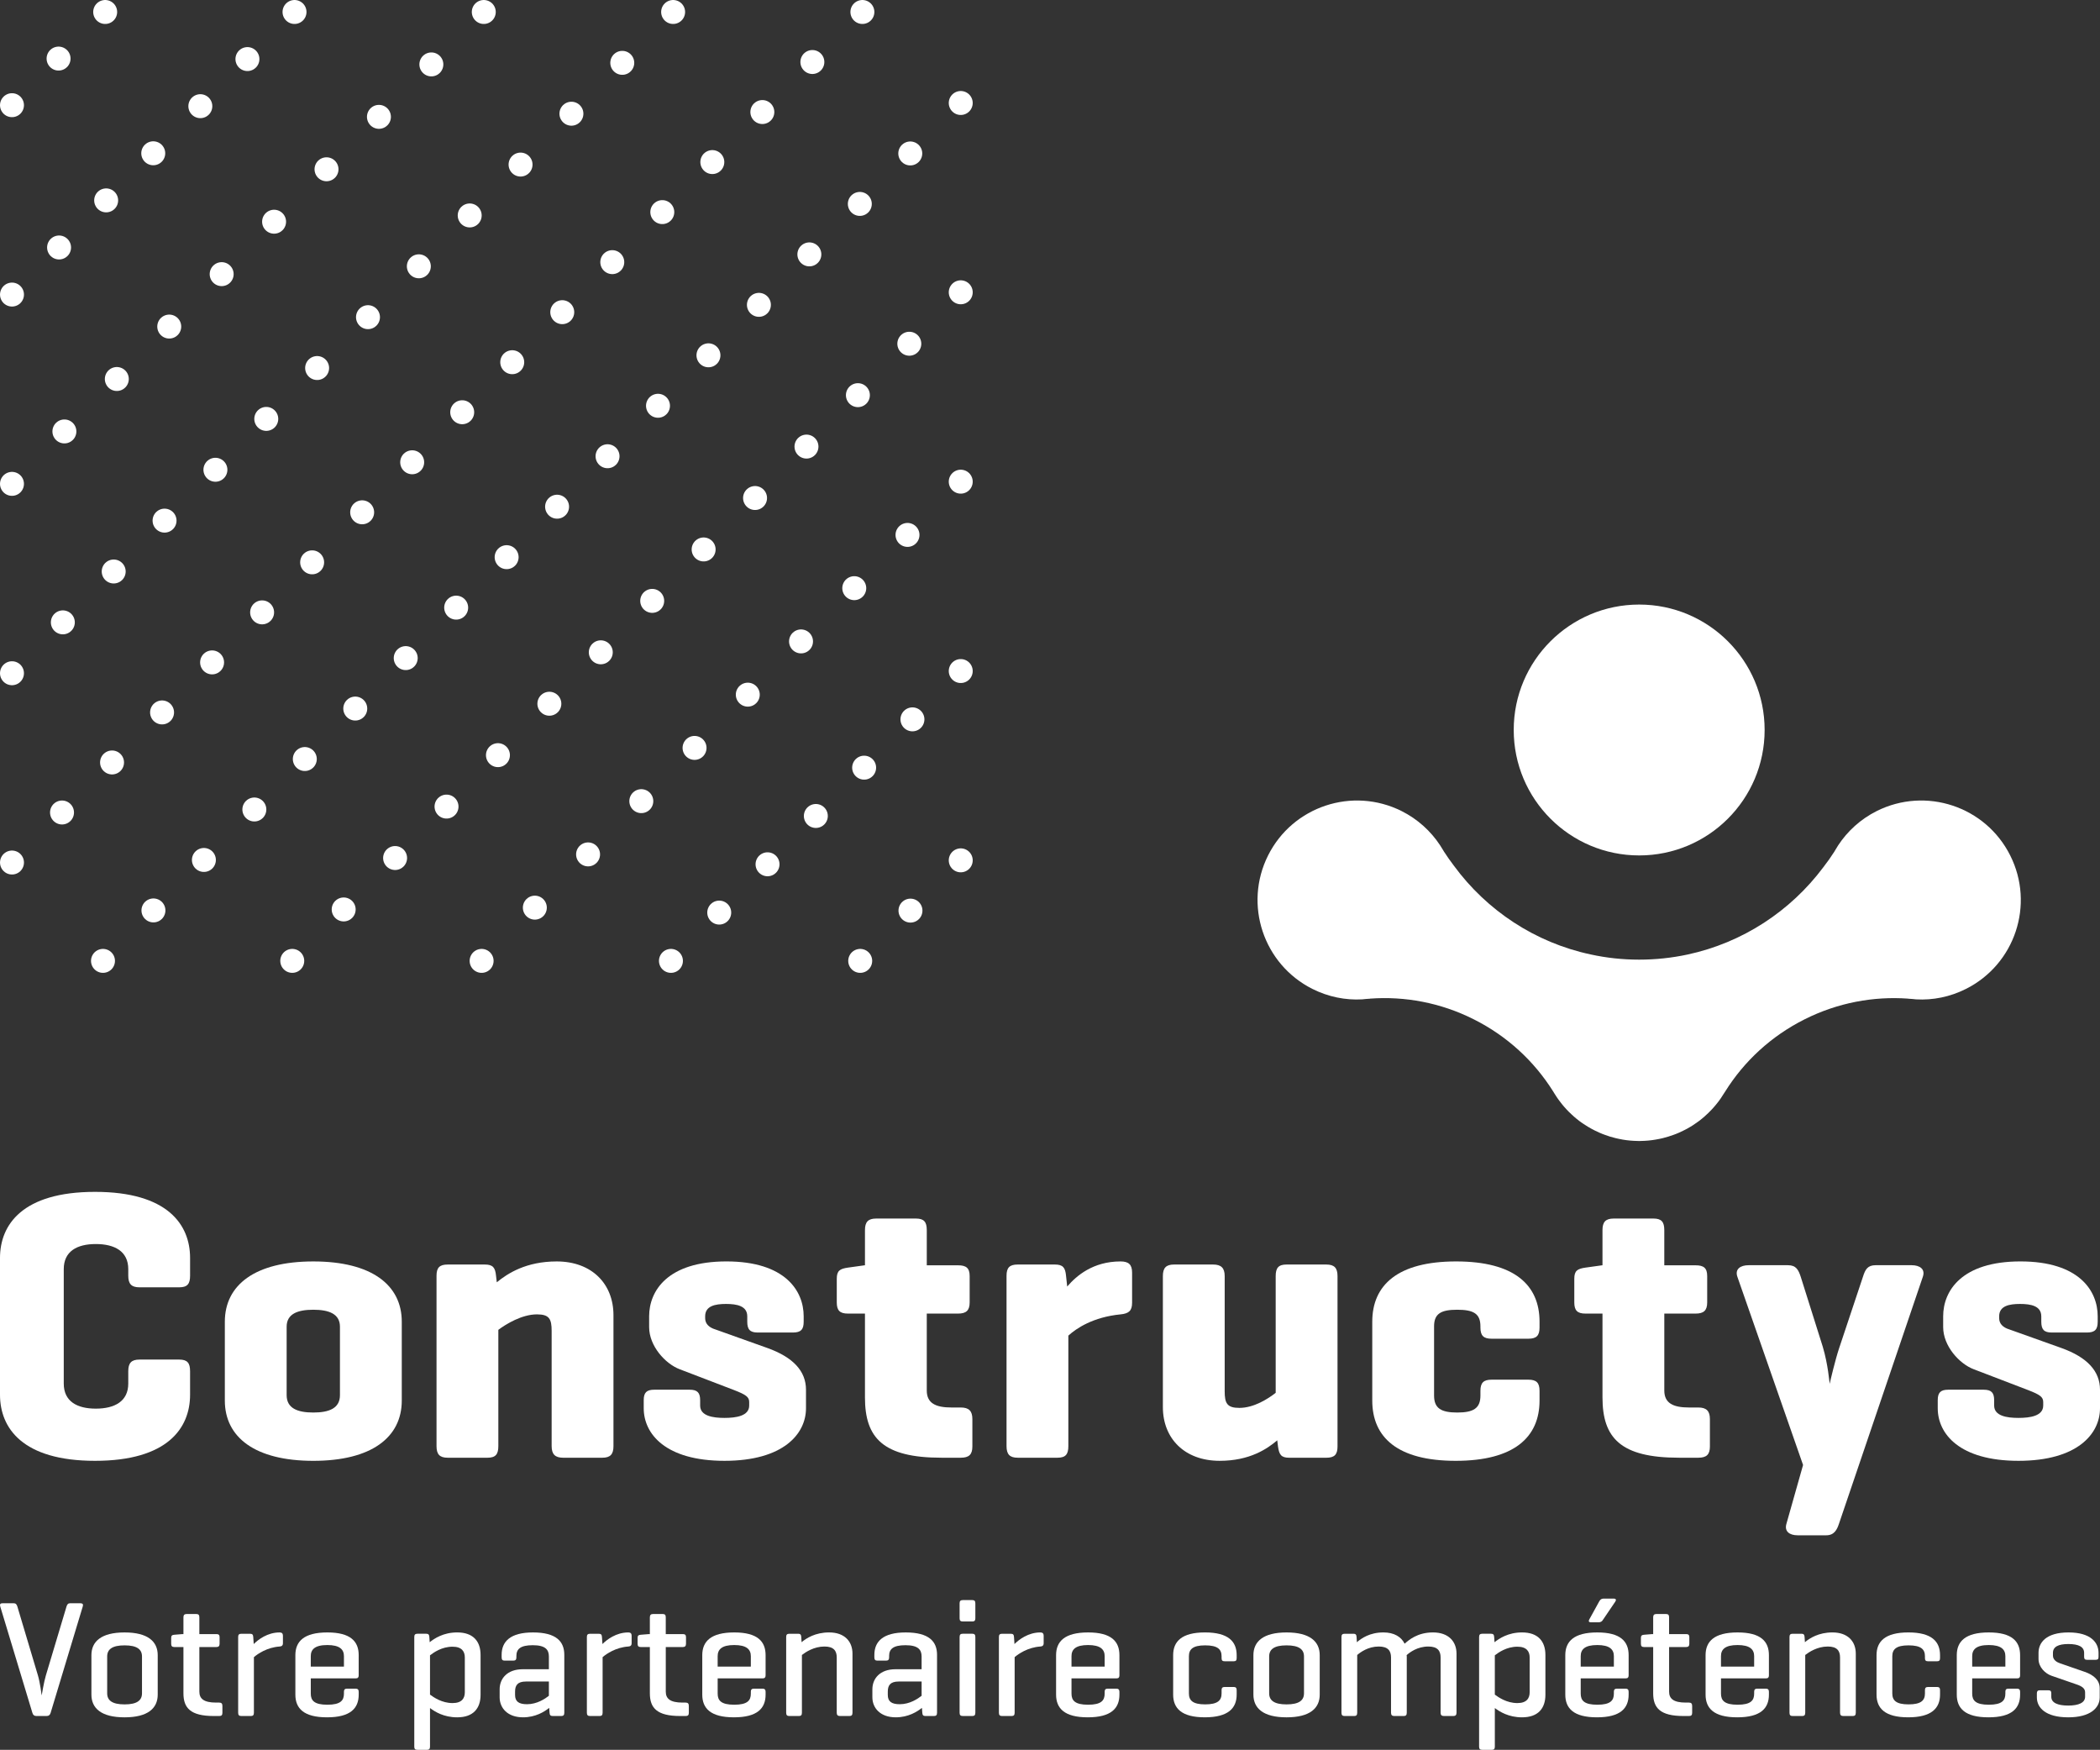 <?xml version="1.0" encoding="utf-8"?>
<svg version="1.1" id="Logo" xmlns="http://www.w3.org/2000/svg" xmlns:xlink="http://www.w3.org/1999/xlink" x="0px" y="0px"
	 width="237px" height="197.448px" viewBox="0 0 237 197.448" enable-background="new 0 0 237 197.448" xml:space="preserve">
<rect x="0" y="0" width="237" height="197.448" fill="#333333" stroke="none"/>
<g id="Picto">
	<path fill="#FFFFFF" d="M221.863,111.593c-1.802,0.904-3.729,1.281-5.611,1.175c-0.283-0.032-0.568-0.059-0.857-0.072
		c-0.02-0.005-0.033-0.012-0.053-0.012c-3.9-0.277-7.921,0.449-11.67,2.33c-3.807,1.907-6.846,4.757-8.95,8.118
		c-0.034,0.046-0.053,0.086-0.079,0.124c0,0-0.008,0.008-0.013,0.015c-0.139,0.231-0.285,0.456-0.436,0.673
		c-0.152,0.218-0.31,0.437-0.482,0.64c-0.167,0.205-0.336,0.403-0.515,0.594c-0.266,0.285-0.542,0.554-0.838,0.812
		c-0.1,0.086-0.192,0.165-0.297,0.252c-0.094,0.071-0.186,0.144-0.284,0.225c-0.165,0.124-0.343,0.25-0.523,0.368
		c-0.144,0.105-0.295,0.199-0.449,0.291c-0.053,0.028-0.098,0.06-0.15,0.086c-0.165,0.1-0.336,0.198-0.515,0.284
		c-0.066,0.033-0.132,0.066-0.2,0.099c-0.165,0.085-0.329,0.158-0.495,0.232c-0.013,0.005-0.019,0.005-0.032,0.012
		c-0.18,0.079-0.356,0.153-0.536,0.212c-0.409,0.15-0.817,0.277-1.241,0.381c-0.119,0.026-0.244,0.053-0.368,0.08
		c-0.549,0.112-1.11,0.191-1.671,0.218c-0.191,0.013-0.376,0.02-0.567,0.02h-0.071c-0.191,0-0.377-0.006-0.569-0.02
		c-0.562-0.027-1.116-0.099-1.67-0.218c-0.119-0.02-0.244-0.053-0.363-0.08c-0.422-0.099-0.84-0.224-1.246-0.381
		c-0.18-0.06-0.358-0.133-0.536-0.212c-0.013-0.007-0.026-0.007-0.032-0.012c-0.166-0.074-0.33-0.146-0.496-0.232
		c-0.026-0.013-0.058-0.026-0.086-0.04c-0.038-0.019-0.078-0.04-0.112-0.06c-0.178-0.086-0.35-0.184-0.515-0.284
		c-0.053-0.026-0.105-0.053-0.152-0.086c-0.157-0.091-0.31-0.191-0.462-0.297c-0.178-0.112-0.35-0.238-0.515-0.362
		c-0.099-0.081-0.191-0.153-0.284-0.225c-0.099-0.08-0.198-0.158-0.298-0.252c-0.098-0.086-0.19-0.171-0.288-0.264
		c-0.186-0.171-0.371-0.356-0.549-0.547c-0.177-0.191-0.352-0.39-0.515-0.594c-0.092-0.105-0.171-0.211-0.244-0.317
		c-0.06-0.072-0.112-0.145-0.165-0.223c-0.059-0.074-0.111-0.146-0.158-0.226c-0.079-0.125-0.159-0.251-0.244-0.376
		c-0.033-0.053-0.06-0.106-0.094-0.152c-0.005-0.013-0.012-0.02-0.019-0.035c0,0,0-0.005-0.007-0.005
		c-0.006-0.02-0.02-0.04-0.033-0.06c-0.013-0.013-0.026-0.041-0.04-0.06c-2.113-3.36-5.143-6.21-8.958-8.118
		c-3.742-1.881-7.762-2.607-11.664-2.33c-0.019,0-0.038,0.007-0.058,0.012c-0.291,0.013-0.576,0.041-0.853,0.072
		c-1.886,0.106-3.807-0.271-5.615-1.175c-5.539-2.778-7.783-9.523-5.01-15.061c2.784-5.552,9.531-7.781,15.068-5.011
		c1.828,0.917,3.3,2.271,4.351,3.869c0.131,0.224,0.263,0.442,0.408,0.659c0,0,0,0.021,0.013,0.028
		c0.357,0.554,0.739,1.094,1.142,1.624c3.691,5.022,9.147,8.667,15.452,10.005c1.755,0.383,3.577,0.581,5.446,0.581
		c1.866,0,3.689-0.198,5.445-0.573c6.229-1.334,11.636-4.906,15.325-9.835c0.455-0.581,0.879-1.182,1.275-1.802
		c0.007-0.007,0.007-0.02,0.012-0.028c0.14-0.217,0.277-0.435,0.403-0.659c1.051-1.599,2.522-2.952,4.349-3.869
		c5.539-2.771,12.29-0.541,15.069,5.011C229.652,102.07,227.408,108.815,221.863,111.593"/>
	<path fill="#FFFFFF" d="M199.151,82.368c0,7.821-6.337,14.158-14.157,14.158c-7.816,0-14.16-6.337-14.16-14.158
		c0-7.816,6.344-14.15,14.16-14.15C192.813,68.217,199.151,74.552,199.151,82.368"/>
</g>
<g id="Ligne1">
	<path fill="#FFFFFF" d="M38.366,149.707c0-1.438-1.221-1.918-3.007-1.918c-1.789,0-3.009,0.48-3.009,1.918v7.718
		c0,1.484,1.22,1.963,3.009,1.963c1.787,0,3.007-0.479,3.007-1.963V149.707z M25.374,149.141c0-4.142,3.401-6.802,9.985-6.802
		s9.984,2.66,9.984,6.802v8.896c0,4.142-3.4,6.802-9.984,6.802s-9.985-2.66-9.985-6.802V149.141z"/>
	<path fill="#FFFFFF" d="M54.715,142.688c0.915,0,1.177,0.349,1.265,1.263l0.086,0.742c1.221-1.003,3.314-2.354,6.758-2.354
		c3.967,0,6.41,2.529,6.41,6.062v14.78c0,0.916-0.349,1.308-1.265,1.308h-4.404c-0.915,0-1.308-0.392-1.308-1.308v-12.993
		c0-1.352-0.261-1.876-1.656-1.876c-1.7,0-3.489,1.092-4.36,1.745v13.124c0,0.916-0.305,1.308-1.221,1.308h-4.49
		c-0.917,0-1.265-0.392-1.265-1.308v-19.229c0-0.915,0.349-1.263,1.265-1.263H54.715z"/>
	<path fill="#FFFFFF" d="M84.333,148.531c0-1.177-1.177-1.395-2.397-1.395s-2.354,0.218-2.354,1.395v0.218
		c0,0.653,0.48,1.002,0.915,1.178l6.104,2.179c2.923,1.047,4.361,2.616,4.361,4.709v2.092c0,2.877-2.529,5.931-9.2,5.931
		s-9.113-3.053-9.113-5.931v-0.915c0-0.829,0.306-1.178,1.177-1.178h4.012c0.872,0,1.178,0.349,1.178,1.178v0.61
		c0,1.177,1.438,1.394,2.746,1.394c1.309,0,2.79-0.216,2.79-1.394v-0.392c0-0.568-0.347-0.829-1.699-1.352l-6.149-2.355
		c-1.612-0.61-3.444-2.615-3.444-4.753v-1.22c0-2.877,2.092-6.192,8.72-6.192c6.627,0,8.721,3.314,8.721,6.192v0.61
		c0,0.873-0.305,1.222-1.221,1.222h-3.968c-0.872,0-1.178-0.35-1.178-1.222V148.531z"/>
	<path fill="#FFFFFF" d="M108.125,142.776c0.915,0,1.308,0.305,1.308,1.219v2.966c0,0.915-0.394,1.263-1.308,1.263h-3.532v8.678
		c0,1.438,1.003,1.919,2.792,1.919h1.046c0.915,0,1.308,0.391,1.308,1.307v3.095c0,0.916-0.394,1.265-1.308,1.265h-2.181
		c-6.584,0-8.633-2.223-8.633-6.802v-9.462H95.7c-0.917,0-1.264-0.349-1.264-1.263v-2.66c0-0.916,0.347-1.133,1.264-1.265
		l1.875-0.261h0.043v-3.968c0-0.916,0.349-1.308,1.265-1.308h4.49c0.916,0,1.221,0.392,1.221,1.308v3.968H108.125z"/>
	<path fill="#FFFFFF" d="M127.765,143.604v3.401c0,0.916-0.391,1.22-1.308,1.308c-3.096,0.305-4.97,1.568-5.886,2.397v12.47
		c0,0.916-0.304,1.308-1.221,1.308h-4.49c-0.915,0-1.265-0.392-1.265-1.308v-19.229c0-0.915,0.35-1.263,1.265-1.263h4.185
		c0.917,0,1.179,0.349,1.265,1.263l0.132,1.221c1.045-1.221,2.92-2.833,6.016-2.833C127.374,142.34,127.765,142.688,127.765,143.604
		"/>
	<path fill="#FFFFFF" d="M144.146,162.525c-1.135,0.961-3.097,2.312-6.497,2.312c-3.968,0-6.41-2.529-6.41-6.061v-14.78
		c0-0.916,0.348-1.308,1.265-1.308h4.403c0.916,0,1.308,0.392,1.308,1.308v12.993c0,1.352,0.263,1.876,1.657,1.876
		c1.656,0,3.271-1.048,4.099-1.702v-13.167c0-0.916,0.305-1.308,1.221-1.308h4.491c0.916,0,1.265,0.392,1.265,1.308v19.227
		c0,0.916-0.349,1.266-1.265,1.266h-4.185c-0.916,0-1.135-0.35-1.266-1.266L144.146,162.525z"/>
	<path fill="#FFFFFF" d="M173.748,149.141v0.655c0,0.915-0.348,1.263-1.264,1.263h-4.143c-0.916,0-1.264-0.349-1.264-1.263v-0.132
		c0-1.438-0.784-1.875-2.616-1.875c-1.83,0-2.616,0.437-2.616,1.875v7.805c0,1.44,0.787,1.919,2.616,1.919
		c1.832,0,2.616-0.479,2.616-1.919v-0.523c0-0.915,0.348-1.265,1.264-1.265h4.143c0.916,0,1.264,0.35,1.264,1.265v1.09
		c0,4.142-2.877,6.802-9.461,6.802c-6.583,0-9.417-2.66-9.417-6.802v-8.896c0-4.142,2.877-6.802,9.462-6.802
		C170.913,142.339,173.748,144.999,173.748,149.141"/>
	<path fill="#FFFFFF" d="M191.361,142.776c0.915,0,1.308,0.305,1.308,1.219v2.966c0,0.915-0.393,1.263-1.308,1.263h-3.532v8.678
		c0,1.438,1.003,1.919,2.792,1.919h1.045c0.916,0,1.309,0.391,1.309,1.307v3.095c0,0.916-0.393,1.265-1.309,1.265h-2.181
		c-6.583,0-8.633-2.223-8.633-6.802v-9.462h-1.917c-0.917,0-1.264-0.349-1.264-1.263v-2.66c0-0.916,0.347-1.133,1.264-1.265
		l1.875-0.261h0.042v-3.968c0-0.916,0.348-1.308,1.266-1.308h4.489c0.916,0,1.221,0.392,1.221,1.308v3.968H191.361z"/>
	<path fill="#FFFFFF" d="M205.712,151.963c0.611,2.048,0.74,4.011,0.784,4.186c0.043-0.263,0.653-2.792,1.046-3.969l2.704-8.107
		c0.261-0.829,0.522-1.309,1.439-1.309h4.055c0.915,0,1.57,0.436,1.265,1.309l-9.462,27.86c-0.219,0.655-0.522,1.308-1.438,1.308
		h-3.226c-0.916,0-1.526-0.436-1.265-1.308l1.875-6.626l-7.412-21.233c-0.305-0.874,0.349-1.309,1.265-1.309h4.447
		c0.916,0,1.177,0.522,1.438,1.309L205.712,151.963z"/>
	<path fill="#FFFFFF" d="M230.372,148.531c0-1.177-1.176-1.395-2.398-1.395c-1.22,0-2.354,0.218-2.354,1.395v0.218
		c0,0.653,0.479,1.002,0.915,1.178l6.104,2.179c2.923,1.047,4.361,2.616,4.361,4.709v2.092c0,2.877-2.529,5.931-9.2,5.931
		c-6.67,0-9.112-3.053-9.112-5.931v-0.915c0-0.829,0.305-1.178,1.176-1.178h4.013c0.871,0,1.177,0.349,1.177,1.178v0.61
		c0,1.177,1.439,1.394,2.746,1.394c1.31,0,2.791-0.216,2.791-1.394v-0.392c0-0.568-0.349-0.829-1.7-1.352l-6.147-2.355
		c-1.613-0.61-3.444-2.615-3.444-4.753v-1.22c0-2.877,2.092-6.192,8.72-6.192c6.626,0,8.72,3.314,8.72,6.192v0.61
		c0,0.873-0.305,1.222-1.22,1.222h-3.969c-0.873,0-1.177-0.35-1.177-1.222V148.531z"/>
	<path fill="#FFFFFF" d="M21.451,157.381c0,3.75-2.528,7.457-10.726,7.457C2.529,164.838,0,161.131,0,157.381v-15.435
		c0-3.749,2.529-7.457,10.726-7.457c8.198,0,10.726,3.708,10.726,7.457v2.006c0,0.915-0.304,1.307-1.219,1.307H15.74
		c-0.915,0-1.264-0.392-1.264-1.307v-0.742c0-2.006-1.527-2.834-3.663-2.834c-2.137,0-3.618,0.828-3.618,2.834v12.905
		c0,2.006,1.481,2.834,3.618,2.834c2.136,0,3.663-0.828,3.663-2.834v-1.395c0-0.915,0.349-1.307,1.264-1.307h4.492
		c0.915,0,1.219,0.392,1.219,1.307V157.381z"/>
</g>
<g id="Ligne2">
	<path fill="#FFFFFF" d="M4.104,193.632c-0.242,0-0.375-0.112-0.449-0.355l-3.63-12.013c-0.073-0.242,0.021-0.355,0.263-0.355h1.254
		c0.244,0,0.336,0.13,0.413,0.355l2.319,7.765c0.243,0.786,0.43,2.283,0.43,2.283s0.262-1.571,0.469-2.244l2.338-7.804
		c0.074-0.225,0.169-0.355,0.411-0.355h1.14c0.263,0,0.357,0.113,0.281,0.355l-3.629,12.013c-0.075,0.243-0.207,0.355-0.449,0.355
		H4.104z"/>
	<path fill="#FFFFFF" d="M16.025,186.915c0-0.804-0.562-1.254-1.965-1.254c-1.404,0-1.964,0.45-1.964,1.254v4.154
		c0,0.804,0.56,1.253,1.964,1.253c1.403,0,1.965-0.449,1.965-1.253V186.915z M10.317,186.765c0-1.534,1.104-2.562,3.742-2.562
		c2.637,0,3.741,1.028,3.741,2.562v4.454c0,1.535-1.104,2.563-3.741,2.563c-2.638,0-3.742-1.028-3.742-2.563V186.765z"/>
	<path fill="#FFFFFF" d="M24.426,184.39c0.242,0,0.356,0.093,0.356,0.337v0.748c0,0.262-0.114,0.375-0.356,0.375h-1.927v5.032
		c0,0.786,0.487,1.236,1.891,1.236h0.354c0.244,0,0.356,0.112,0.356,0.375v0.784c0,0.263-0.112,0.356-0.356,0.356h-0.618
		c-2.638,0-3.424-0.916-3.424-2.565v-5.218h-1.028c-0.263,0-0.355-0.113-0.355-0.375v-0.656c0-0.243,0.093-0.336,0.355-0.355
		l0.916-0.074h0.112v-1.89c0-0.263,0.112-0.375,0.357-0.375h1.104c0.242,0,0.335,0.112,0.335,0.375v1.89H24.426z"/>
	<path fill="#FFFFFF" d="M31.93,184.558v0.86c0,0.261-0.131,0.355-0.375,0.374c-1.404,0.094-2.47,0.824-2.9,1.199v6.269
		c0,0.26-0.092,0.374-0.337,0.374h-1.085c-0.261,0-0.354-0.113-0.354-0.374v-8.552c0-0.243,0.093-0.355,0.354-0.355h0.992
		c0.263,0,0.338,0.112,0.355,0.355l0.056,0.804c0.505-0.505,1.554-1.309,2.919-1.309C31.799,184.201,31.93,184.314,31.93,184.558"/>
	<path fill="#FFFFFF" d="M35.073,188.055h3.743v-1.177c0-0.749-0.468-1.254-1.871-1.254c-1.422,0-1.872,0.505-1.872,1.254V188.055z
		 M40.481,189.047c0,0.224-0.093,0.338-0.317,0.338h-5.09v1.72c0,0.769,0.375,1.254,1.872,1.254c1.498,0,1.871-0.485,1.871-1.254
		V190.9c0-0.243,0.093-0.355,0.355-0.355h0.955c0.243,0,0.355,0.112,0.355,0.355v0.318c0,1.535-0.917,2.563-3.574,2.563
		c-2.656,0-3.574-1.028-3.574-2.563v-4.454c0-1.534,0.954-2.562,3.611-2.562c2.639,0,3.536,1.028,3.536,2.562V189.047z"/>
	<path fill="#FFFFFF" d="M52.458,187.026c0-0.653-0.317-1.214-1.384-1.214c-1.215,0-2.134,0.655-2.545,0.973v4.434
		c0.411,0.299,1.331,0.954,2.545,0.954c1.067,0,1.384-0.562,1.384-1.216V187.026z M48.099,184.35c0.262,0,0.337,0.112,0.356,0.376
		l0.038,0.579c0.523-0.412,1.532-1.104,3.106-1.104c1.814,0,2.637,1.011,2.637,2.545v4.49c0,1.535-0.823,2.545-2.637,2.545
		c-1.517,0-2.526-0.636-3.07-1.048v4.36c0,0.243-0.093,0.355-0.336,0.355h-1.085c-0.261,0-0.354-0.112-0.354-0.355v-12.367
		c0-0.264,0.094-0.376,0.354-0.376H48.099z"/>
	<path fill="#FFFFFF" d="M61.945,191.35v-1.609h-2.583c-0.934,0-1.233,0.41-1.233,1.14v0.375c0,0.729,0.412,1.047,1.346,1.047
		C60.616,192.303,61.515,191.687,61.945,191.35 M56.613,186.728c0-1.497,0.973-2.525,3.536-2.525c2.639,0,3.536,1.028,3.536,2.525
		v6.53c0,0.263-0.093,0.375-0.336,0.375h-0.974c-0.261,0-0.337-0.112-0.354-0.375l-0.04-0.541c-0.542,0.429-1.532,1.064-2.955,1.064
		c-1.739,0-2.638-1.047-2.638-2.261v-0.899c0-1.216,0.859-2.265,2.601-2.265h2.956v-1.44c0-0.767-0.394-1.272-1.815-1.272
		c-1.422,0-1.852,0.45-1.852,1.216v0.15c0,0.261-0.093,0.375-0.356,0.375h-0.973c-0.244,0-0.336-0.113-0.336-0.375V186.728z"/>
	<path fill="#FFFFFF" d="M71.284,184.558v0.86c0,0.261-0.131,0.355-0.375,0.374c-1.404,0.094-2.469,0.824-2.9,1.199v6.269
		c0,0.26-0.093,0.374-0.337,0.374h-1.085c-0.261,0-0.354-0.113-0.354-0.374v-8.552c0-0.243,0.094-0.355,0.354-0.355h0.992
		c0.262,0,0.336,0.112,0.355,0.355l0.056,0.804c0.505-0.505,1.554-1.309,2.919-1.309C71.152,184.201,71.284,184.314,71.284,184.558"
		/>
	<path fill="#FFFFFF" d="M77.065,184.39c0.242,0,0.355,0.093,0.355,0.337v0.748c0,0.262-0.113,0.375-0.355,0.375h-1.927v5.032
		c0,0.786,0.486,1.236,1.891,1.236h0.354c0.245,0,0.357,0.112,0.357,0.375v0.784c0,0.263-0.112,0.356-0.357,0.356h-0.618
		c-2.637,0-3.423-0.916-3.423-2.565v-5.218h-1.029c-0.262,0-0.355-0.113-0.355-0.375v-0.656c0-0.243,0.093-0.336,0.355-0.355
		l0.917-0.074h0.112v-1.89c0-0.263,0.112-0.375,0.356-0.375h1.104c0.242,0,0.335,0.112,0.335,0.375v1.89H77.065z"/>
	<path fill="#FFFFFF" d="M80.994,188.055h3.743v-1.177c0-0.749-0.467-1.254-1.871-1.254c-1.422,0-1.873,0.505-1.873,1.254V188.055z
		 M86.402,189.047c0,0.224-0.093,0.338-0.317,0.338h-5.091v1.72c0,0.769,0.376,1.254,1.873,1.254c1.498,0,1.871-0.485,1.871-1.254
		V190.9c0-0.243,0.094-0.355,0.355-0.355h0.955c0.243,0,0.355,0.112,0.355,0.355v0.318c0,1.535-0.916,2.563-3.573,2.563
		c-2.657,0-3.574-1.028-3.574-2.563v-4.454c0-1.534,0.954-2.562,3.611-2.562c2.639,0,3.536,1.028,3.536,2.562V189.047z"/>
	<path fill="#FFFFFF" d="M90.072,184.35c0.262,0,0.337,0.112,0.355,0.356l0.039,0.599c0.522-0.45,1.552-1.104,3.106-1.104
		c1.74,0,2.637,1.011,2.637,2.396v6.662c0,0.26-0.094,0.374-0.336,0.374h-1.086c-0.243,0-0.355-0.113-0.355-0.374v-6.233
		c0-0.766-0.356-1.234-1.385-1.234c-1.197,0-2.134,0.636-2.545,0.955v6.513c0,0.26-0.093,0.374-0.336,0.374H89.08
		c-0.262,0-0.354-0.113-0.354-0.374v-8.552c0-0.244,0.093-0.356,0.354-0.356H90.072z"/>
	<path fill="#FFFFFF" d="M104.011,191.35v-1.609h-2.583c-0.934,0-1.234,0.41-1.234,1.14v0.375c0,0.729,0.413,1.047,1.347,1.047
		C102.683,192.303,103.582,191.687,104.011,191.35 M98.679,186.728c0-1.497,0.973-2.525,3.536-2.525
		c2.639,0,3.537,1.028,3.537,2.525v6.53c0,0.263-0.094,0.375-0.337,0.375h-0.974c-0.26,0-0.336-0.112-0.354-0.375l-0.04-0.541
		c-0.542,0.429-1.534,1.064-2.955,1.064c-1.739,0-2.638-1.047-2.638-2.261v-0.899c0-1.216,0.859-2.265,2.6-2.265h2.956v-1.44
		c0-0.767-0.393-1.272-1.815-1.272c-1.421,0-1.851,0.45-1.851,1.216v0.15c0,0.261-0.094,0.375-0.356,0.375h-0.973
		c-0.244,0-0.337-0.113-0.337-0.375V186.728z"/>
	<path fill="#FFFFFF" d="M110.075,193.257c0,0.263-0.093,0.375-0.337,0.375h-1.085c-0.263,0-0.355-0.112-0.355-0.375v-8.531
		c0-0.264,0.093-0.376,0.355-0.376h1.085c0.244,0,0.337,0.112,0.337,0.376V193.257z M110.075,182.61
		c0,0.244-0.093,0.356-0.337,0.356h-1.085c-0.263,0-0.355-0.112-0.355-0.356v-1.683c0-0.261,0.093-0.374,0.355-0.374h1.085
		c0.244,0,0.337,0.112,0.337,0.374V182.61z"/>
	<path fill="#FFFFFF" d="M117.785,184.558v0.86c0,0.261-0.131,0.355-0.375,0.374c-1.404,0.094-2.47,0.824-2.9,1.199v6.269
		c0,0.26-0.093,0.374-0.337,0.374h-1.085c-0.261,0-0.354-0.113-0.354-0.374v-8.552c0-0.243,0.093-0.355,0.354-0.355h0.993
		c0.262,0,0.336,0.112,0.355,0.355l0.055,0.804c0.506-0.505,1.555-1.309,2.92-1.309
		C117.654,184.201,117.785,184.314,117.785,184.558"/>
	<path fill="#FFFFFF" d="M120.927,188.055h3.742v-1.177c0-0.749-0.467-1.254-1.869-1.254c-1.423,0-1.873,0.505-1.873,1.254V188.055z
		 M126.335,189.047c0,0.224-0.092,0.338-0.317,0.338h-5.091v1.72c0,0.769,0.376,1.254,1.873,1.254c1.497,0,1.869-0.485,1.869-1.254
		V190.9c0-0.243,0.094-0.355,0.356-0.355h0.955c0.243,0,0.355,0.112,0.355,0.355v0.318c0,1.535-0.916,2.563-3.575,2.563
		c-2.655,0-3.573-1.028-3.573-2.563v-4.454c0-1.534,0.955-2.562,3.613-2.562c2.638,0,3.535,1.028,3.535,2.562V189.047z"/>
	<path fill="#FFFFFF" d="M139.567,186.765v0.336c0,0.263-0.095,0.356-0.338,0.356h-1.011c-0.261,0-0.354-0.094-0.354-0.356v-0.205
		c0-0.786-0.43-1.235-1.854-1.235c-1.402,0-1.833,0.45-1.833,1.235v4.191c0,0.786,0.432,1.234,1.833,1.234
		c1.423,0,1.854-0.449,1.854-1.234v-0.375c0-0.243,0.092-0.355,0.354-0.355h1.011c0.243,0,0.338,0.112,0.338,0.355v0.506
		c0,1.535-0.956,2.563-3.593,2.563c-2.639,0-3.575-1.028-3.575-2.563v-4.454c0-1.534,0.956-2.562,3.592-2.562
		C138.631,184.202,139.567,185.23,139.567,186.765"/>
	<path fill="#FFFFFF" d="M147.165,186.915c0-0.804-0.562-1.254-1.967-1.254c-1.405,0-1.964,0.45-1.964,1.254v4.154
		c0,0.804,0.56,1.253,1.964,1.253c1.404,0,1.967-0.449,1.967-1.253V186.915z M141.456,186.765c0-1.534,1.104-2.562,3.742-2.562
		c2.637,0,3.742,1.028,3.742,2.562v4.454c0,1.535-1.105,2.563-3.742,2.563c-2.638,0-3.742-1.028-3.742-2.563V186.765z"/>
	<path fill="#FFFFFF" d="M152.741,184.35c0.263,0,0.338,0.112,0.356,0.356l0.037,0.599c0.504-0.43,1.44-1.104,2.995-1.104
		c1.216,0,2.019,0.505,2.393,1.273c0.449-0.393,1.423-1.273,3.2-1.273c1.741,0,2.657,1.011,2.657,2.396v6.662
		c0,0.26-0.112,0.374-0.355,0.374h-1.067c-0.261,0-0.375-0.113-0.375-0.374v-6.233c0-0.766-0.355-1.234-1.385-1.234
		c-1.234,0-2.095,0.656-2.45,0.974c0.017,0.075,0.017,0.169,0.017,0.243v6.25c0,0.26-0.093,0.374-0.335,0.374h-1.085
		c-0.244,0-0.356-0.113-0.356-0.374v-6.233c0-0.766-0.356-1.234-1.386-1.234c-1.196,0-2.056,0.636-2.431,0.955v6.513
		c0,0.26-0.092,0.374-0.336,0.374h-1.085c-0.26,0-0.355-0.113-0.355-0.374v-8.552c0-0.244,0.095-0.356,0.355-0.356H152.741z"/>
	<path fill="#FFFFFF" d="M172.633,187.026c0-0.653-0.319-1.214-1.386-1.214c-1.216,0-2.133,0.655-2.545,0.973v4.434
		c0.412,0.299,1.33,0.954,2.545,0.954c1.066,0,1.386-0.562,1.386-1.216V187.026z M168.273,184.35c0.263,0,0.336,0.112,0.355,0.376
		l0.038,0.579c0.523-0.412,1.533-1.104,3.106-1.104c1.814,0,2.638,1.011,2.638,2.545v4.49c0,1.535-0.824,2.545-2.638,2.545
		c-1.517,0-2.526-0.636-3.07-1.048v4.36c0,0.243-0.092,0.355-0.335,0.355h-1.085c-0.264,0-0.355-0.112-0.355-0.355v-12.367
		c0-0.264,0.091-0.376,0.355-0.376H168.273z"/>
	<path fill="#FFFFFF" d="M180.866,182.835c-0.057,0.095-0.205,0.226-0.45,0.226h-0.861c-0.223,0-0.316-0.094-0.185-0.338
		l1.102-2.001c0.112-0.206,0.244-0.337,0.487-0.337h1.159c0.263,0,0.318,0.15,0.169,0.355L180.866,182.835z M178.395,188.055h3.742
		v-1.177c0-0.749-0.467-1.254-1.869-1.254c-1.423,0-1.873,0.505-1.873,1.254V188.055z M183.803,189.047
		c0,0.224-0.093,0.338-0.317,0.338h-5.091v1.72c0,0.769,0.376,1.254,1.873,1.254c1.497,0,1.869-0.485,1.869-1.254V190.9
		c0-0.243,0.094-0.355,0.356-0.355h0.955c0.243,0,0.355,0.112,0.355,0.355v0.318c0,1.535-0.916,2.563-3.575,2.563
		c-2.656,0-3.573-1.028-3.573-2.563v-4.454c0-1.534,0.955-2.562,3.613-2.562c2.637,0,3.535,1.028,3.535,2.562V189.047z"/>
	<path fill="#FFFFFF" d="M190.297,184.39c0.243,0,0.356,0.093,0.356,0.337v0.748c0,0.262-0.113,0.375-0.356,0.375h-1.927v5.032
		c0,0.786,0.486,1.236,1.89,1.236h0.354c0.246,0,0.358,0.112,0.358,0.375v0.784c0,0.263-0.112,0.356-0.358,0.356h-0.618
		c-2.636,0-3.423-0.916-3.423-2.565v-5.218h-1.028c-0.263,0-0.356-0.113-0.356-0.375v-0.656c0-0.243,0.094-0.336,0.356-0.355
		l0.916-0.074h0.112v-1.89c0-0.263,0.112-0.375,0.355-0.375h1.105c0.243,0,0.336,0.112,0.336,0.375v1.89H190.297z"/>
	<path fill="#FFFFFF" d="M194.225,188.055h3.744v-1.177c0-0.749-0.467-1.254-1.871-1.254c-1.421,0-1.873,0.505-1.873,1.254V188.055z
		 M199.635,189.047c0,0.224-0.094,0.338-0.318,0.338h-5.091v1.72c0,0.769,0.378,1.254,1.873,1.254c1.499,0,1.871-0.485,1.871-1.254
		V190.9c0-0.243,0.094-0.355,0.356-0.355h0.953c0.244,0,0.356,0.112,0.356,0.355v0.318c0,1.535-0.916,2.563-3.575,2.563
		c-2.656,0-3.573-1.028-3.573-2.563v-4.454c0-1.534,0.955-2.562,3.611-2.562c2.639,0,3.537,1.028,3.537,2.562V189.047z"/>
	<path fill="#FFFFFF" d="M203.304,184.35c0.261,0,0.335,0.112,0.354,0.356l0.04,0.599c0.522-0.45,1.551-1.104,3.104-1.104
		c1.74,0,2.637,1.011,2.637,2.396v6.662c0,0.26-0.092,0.374-0.335,0.374h-1.086c-0.242,0-0.355-0.113-0.355-0.374v-6.233
		c0-0.766-0.356-1.234-1.384-1.234c-1.197,0-2.135,0.636-2.545,0.955v6.513c0,0.26-0.094,0.374-0.337,0.374h-1.085
		c-0.261,0-0.354-0.113-0.354-0.374v-8.552c0-0.244,0.092-0.356,0.354-0.356H203.304z"/>
	<path fill="#FFFFFF" d="M218.947,186.765v0.336c0,0.263-0.095,0.356-0.336,0.356H217.6c-0.261,0-0.356-0.094-0.356-0.356v-0.205
		c0-0.786-0.429-1.235-1.851-1.235c-1.403,0-1.834,0.45-1.834,1.235v4.191c0,0.786,0.432,1.234,1.834,1.234
		c1.422,0,1.851-0.449,1.851-1.234v-0.375c0-0.243,0.095-0.355,0.356-0.355h1.011c0.242,0,0.336,0.112,0.336,0.355v0.506
		c0,1.535-0.956,2.563-3.593,2.563c-2.639,0-3.573-1.028-3.573-2.563v-4.454c0-1.534,0.953-2.562,3.59-2.562
		C218.012,184.202,218.947,185.23,218.947,186.765"/>
	<path fill="#FFFFFF" d="M222.576,188.055h3.744v-1.177c0-0.749-0.469-1.254-1.872-1.254c-1.421,0-1.872,0.505-1.872,1.254V188.055z
		 M227.984,189.047c0,0.224-0.093,0.338-0.318,0.338h-5.09v1.72c0,0.769,0.376,1.254,1.872,1.254c1.498,0,1.872-0.485,1.872-1.254
		V190.9c0-0.243,0.092-0.355,0.355-0.355h0.954c0.243,0,0.355,0.112,0.355,0.355v0.318c0,1.535-0.916,2.563-3.573,2.563
		c-2.656,0-3.575-1.028-3.575-2.563v-4.454c0-1.534,0.954-2.562,3.611-2.562c2.639,0,3.536,1.028,3.536,2.562V189.047z"/>
	<path fill="#FFFFFF" d="M235.208,186.503c0-0.674-0.618-0.993-1.779-0.993c-1.141,0-1.739,0.318-1.739,0.993v0.318
		c0,0.486,0.449,0.749,0.787,0.86l2.805,0.972c1.03,0.358,1.685,0.956,1.685,1.836v1.047c0,1.16-1.03,2.246-3.554,2.246
		c-2.546,0-3.538-1.085-3.538-2.246v-0.469c0-0.224,0.095-0.336,0.318-0.336h0.991c0.243,0,0.319,0.112,0.319,0.336v0.394
		c0,0.675,0.71,0.993,1.909,0.993c1.178,0,1.906-0.318,1.906-0.993v-0.505c0-0.449-0.375-0.692-0.99-0.898l-2.808-0.971
		c-0.693-0.244-1.458-0.956-1.458-1.89v-0.693c0-1.16,0.859-2.302,3.386-2.302c2.507,0,3.387,1.142,3.387,2.302v0.45
		c0,0.243-0.075,0.337-0.336,0.337h-0.973c-0.224,0-0.318-0.094-0.318-0.337V186.503z"/>
</g>
<g id="Poinilles">
	<g>
		<g>
			
				<line fill="none" stroke="#FFFFFF" stroke-width="2.703" stroke-linecap="round" x1="97.327" y1="1.352" x2="97.327" y2="1.352"/>
			
				<line fill="none" stroke="#FFFFFF" stroke-width="2.703" stroke-linecap="round" stroke-dasharray="0,7.984" x1="91.682" y1="6.997" x2="4.176" y2="94.504"/>
			
				<line fill="none" stroke="#FFFFFF" stroke-width="2.703" stroke-linecap="round" x1="1.353" y1="97.327" x2="1.353" y2="97.327"/>
		</g>
	</g>
	<g>
		<g>
			
				<line fill="none" stroke="#FFFFFF" stroke-width="2.703" stroke-linecap="round" x1="75.967" y1="1.352" x2="75.967" y2="1.352"/>
			
				<line fill="none" stroke="#FFFFFF" stroke-width="2.703" stroke-linecap="round" stroke-dasharray="0,8.117" x1="70.228" y1="7.091" x2="4.221" y2="73.097"/>
			
				<line fill="none" stroke="#FFFFFF" stroke-width="2.703" stroke-linecap="round" x1="1.352" y1="75.967" x2="1.352" y2="75.967"/>
		</g>
	</g>
	<g>
		<g>
			
				<line fill="none" stroke="#FFFFFF" stroke-width="2.703" stroke-linecap="round" x1="54.598" y1="1.352" x2="54.598" y2="1.352"/>
			
				<line fill="none" stroke="#FFFFFF" stroke-width="2.703" stroke-linecap="round" stroke-dasharray="0,8.367" x1="48.682" y1="7.268" x2="4.31" y2="51.64"/>
			
				<line fill="none" stroke="#FFFFFF" stroke-width="2.703" stroke-linecap="round" x1="1.352" y1="54.598" x2="1.352" y2="54.598"/>
		</g>
	</g>
	<g>
		<g>
			
				<line fill="none" stroke="#FFFFFF" stroke-width="2.703" stroke-linecap="round" x1="33.238" y1="1.352" x2="33.238" y2="1.352"/>
			
				<line fill="none" stroke="#FFFFFF" stroke-width="2.703" stroke-linecap="round" stroke-dasharray="0,7.516" x1="27.924" y1="6.666" x2="4.01" y2="30.582"/>
			
				<line fill="none" stroke="#FFFFFF" stroke-width="2.703" stroke-linecap="round" x1="1.353" y1="33.239" x2="1.353" y2="33.239"/>
		</g>
	</g>
	<g>
		<g>
			<line fill="none" stroke="#FFFFFF" stroke-width="2.703" stroke-linecap="round" x1="11.87" y1="1.352" x2="11.87" y2="1.352"/>
			
				<line fill="none" stroke="#FFFFFF" stroke-width="2.703" stroke-linecap="round" stroke-dasharray="0,7.437" x1="6.61" y1="6.61" x2="3.981" y2="9.239"/>
			
				<line fill="none" stroke="#FFFFFF" stroke-width="2.703" stroke-linecap="round" x1="1.352" y1="11.869" x2="1.352" y2="11.869"/>
		</g>
	</g>
	<g>
		<g>
			
				<line fill="none" stroke="#FFFFFF" stroke-width="2.703" stroke-linecap="round" x1="108.426" y1="11.621" x2="108.426" y2="11.621"/>
			
				<line fill="none" stroke="#FFFFFF" stroke-width="2.703" stroke-linecap="round" stroke-dasharray="0,8.053" x1="102.731" y1="17.315" x2="14.47" y2="105.578"/>
			
				<line fill="none" stroke="#FFFFFF" stroke-width="2.703" stroke-linecap="round" x1="11.623" y1="108.425" x2="11.623" y2="108.425"/>
		</g>
	</g>
	<g>
		<g>
			
				<line fill="none" stroke="#FFFFFF" stroke-width="2.703" stroke-linecap="round" x1="108.426" y1="32.982" x2="108.426" y2="32.982"/>
			
				<line fill="none" stroke="#FFFFFF" stroke-width="2.703" stroke-linecap="round" stroke-dasharray="0,8.207" x1="102.623" y1="38.786" x2="35.885" y2="105.522"/>
			
				<line fill="none" stroke="#FFFFFF" stroke-width="2.703" stroke-linecap="round" x1="32.983" y1="108.424" x2="32.983" y2="108.424"/>
		</g>
	</g>
	<g>
		<g>
			
				<line fill="none" stroke="#FFFFFF" stroke-width="2.703" stroke-linecap="round" x1="108.426" y1="54.351" x2="108.426" y2="54.351"/>
			
				<line fill="none" stroke="#FFFFFF" stroke-width="2.703" stroke-linecap="round" stroke-dasharray="0,8.497" x1="102.418" y1="60.359" x2="57.357" y2="105.421"/>
			
				<line fill="none" stroke="#FFFFFF" stroke-width="2.703" stroke-linecap="round" x1="54.354" y1="108.425" x2="54.354" y2="108.425"/>
		</g>
	</g>
	<g>
		<g>
			
				<line fill="none" stroke="#FFFFFF" stroke-width="2.703" stroke-linecap="round" x1="108.426" y1="75.72" x2="108.426" y2="75.72"/>
			
				<line fill="none" stroke="#FFFFFF" stroke-width="2.703" stroke-linecap="round" stroke-dasharray="0,7.709" x1="102.975" y1="81.171" x2="78.446" y2="105.7"/>
			
				<line fill="none" stroke="#FFFFFF" stroke-width="2.703" stroke-linecap="round" x1="75.72" y1="108.425" x2="75.72" y2="108.425"/>
		</g>
	</g>
	<g>
		<g>
			
				<line fill="none" stroke="#FFFFFF" stroke-width="2.703" stroke-linecap="round" x1="108.426" y1="97.08" x2="108.426" y2="97.08"/>
			
				<line fill="none" stroke="#FFFFFF" stroke-width="2.703" stroke-linecap="round" stroke-dasharray="0,8.022" x1="102.753" y1="102.753" x2="99.917" y2="105.589"/>
			
				<line fill="none" stroke="#FFFFFF" stroke-width="2.703" stroke-linecap="round" x1="97.081" y1="108.425" x2="97.081" y2="108.425"/>
		</g>
	</g>
</g>
</svg>
